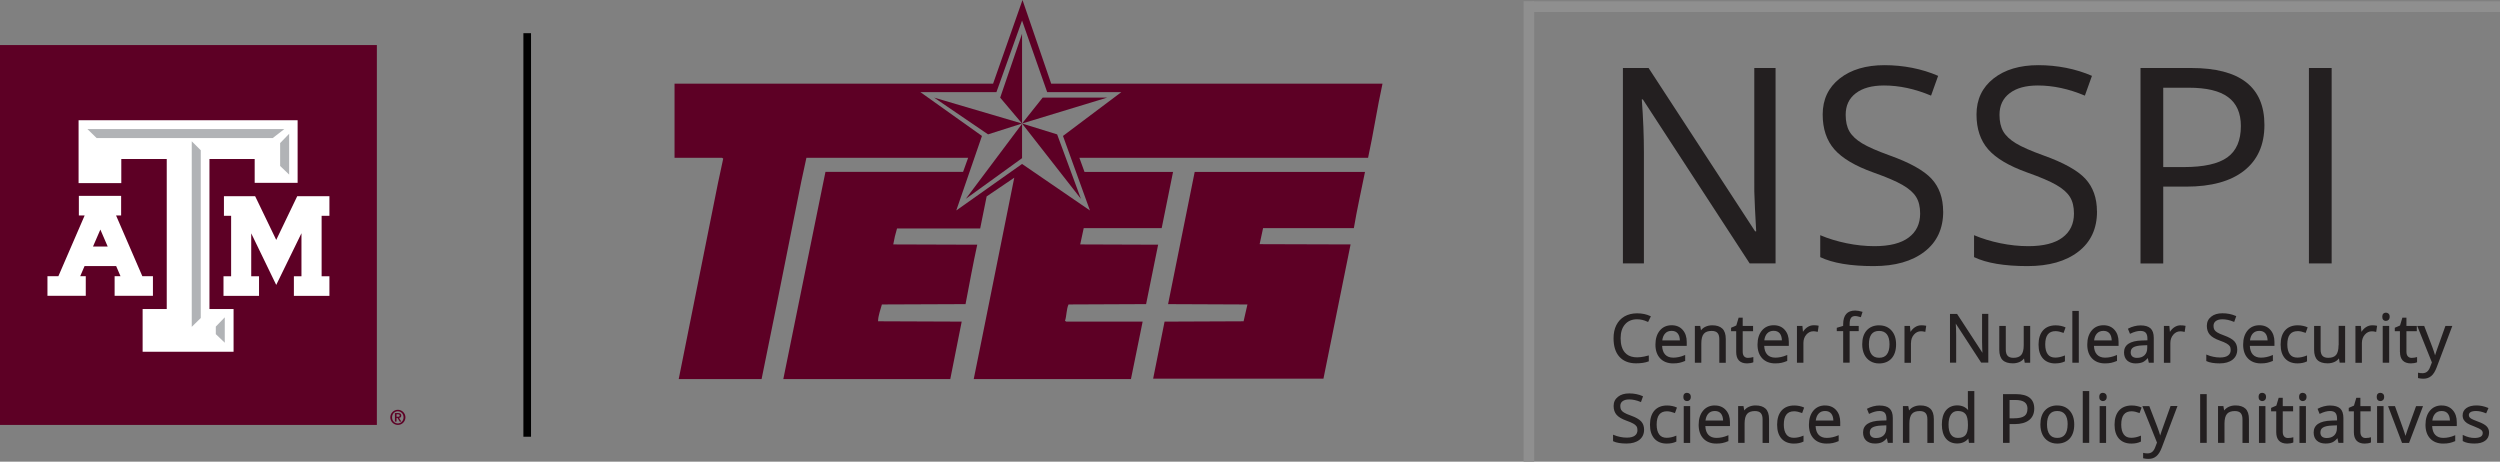 <?xml version="1.0" encoding="UTF-8"?><svg id="Layer_1" xmlns="http://www.w3.org/2000/svg" viewBox="0 0 448.9 82.9"><rect x="0" y="0" width="448.9" height="82.9" fill="#808080" stroke="none"/><defs><style>.cls-1{fill:#fff;}.cls-2{fill:#8f8f8f;}.cls-3{fill:#b1b3b6;}.cls-4{fill:#231f20;}.cls-5{fill:#5d0025;}</style></defs><g><rect id="Rectangle_142" class="cls-2" x="273.57" y=".21" width="1.91" height="82.69"/><rect id="Rectangle_143" class="cls-2" x="275.2" y=".24" width="173.7" height="1.91"/></g><g><g id="Group_123"><path id="Path_751" class="cls-5" d="M189.82,24.13l-6.3-1.95,10.57,13.52-4.27-11.57Z"/><path id="Path_752" class="cls-5" d="M177.41,24.13l6.11-1.95-15.79-4.65,9.67,6.59Z"/><path id="Path_753" class="cls-5" d="M183.52,28.39v-6.16l-10.1,13.47,10.1-7.3Z"/><path id="Path_754" class="cls-5" d="M179.59,17.53l3.93,4.65V6.06l-3.93,11.48Z"/><path id="Path_755" class="cls-5" d="M188.75,15.02l-5.15-15.02-5.28,15.02h-57.2v13.32h8.54l.2,.14-.96,4.49-7.03,35.1h14.88l2.73-13.46,4.38-21.93,.94-4.35h29.04l-.91,2.53h-24.71l-.6,2.93-2.93,14.4-4.04,19.88h29.98c.68-3.44,1.37-6.88,2.05-10.32l-15.02-.06c.03-1.08,.43-2.02,.69-3.02l15.02-.06c.68-3.55,1.33-7.14,2.1-10.67h-.29l-14.79-.05c.17-.97,.39-1.93,.68-2.87h14.93c.39-1.92,.78-3.83,1.16-5.75l4.96-3.36-.02,.09-5.81,28.91-1.45,7.16h28.23l2.1-10.32h-13.71l-.23-.14c.31-.94,.23-2.05,.63-2.94l13.93-.06,2.16-10.67-13.99-.05,.63-2.93h14l2.04-10.09h-15.9l-.92-2.53h51.84c.96-4.41,1.62-8.9,2.59-13.32h-59.49Zm2.12,9.39l4.84,13.38-12.19-8.35-11.81,8.35,4.61-13.38-11.06-7.87h13.66l4.6-12.85,4.51,12.85h13.32l-10.48,7.87Z"/><path id="Path_756" class="cls-5" d="M183.52,22.18l15.27-4.65h-11.57l-3.7,4.65Z"/><path id="Path_757" class="cls-5" d="M209.74,54.61l14.25,.06-.69,3.02-14.19,.06-2.05,10.24h30.58l4.87-24.1-16.33-.05,.62-2.88h16.3c.57-3.41,1.33-6.74,2-10.09h-30.58l-4.78,23.75Z"/></g><path id="Path_758" d="M93.98,5.96h1.37V78.42h-1.37V5.96Z"/><rect class="cls-5" y="8.09" width="67.67" height="68.21"/><g><polygon class="cls-1" points="58.69 35.23 53.66 35.23 53.37 35.23 53.24 35.5 49.6 43.08 45.94 35.49 45.81 35.23 45.52 35.23 40.67 35.23 40.21 35.23 40.21 35.7 40.21 38.28 40.21 38.75 40.67 38.75 41.5 38.75 41.5 49.61 40.6 49.61 40.13 49.61 40.13 50.07 40.13 52.66 40.13 53.12 40.6 53.12 46.05 53.12 46.51 53.12 46.51 52.66 46.51 50.07 46.51 49.61 46.05 49.61 45.11 49.61 45.11 41.9 49.18 50.3 49.6 51.16 50.02 50.3 54.13 41.88 54.13 49.61 53.24 49.61 52.77 49.61 52.77 50.07 52.77 52.66 52.77 53.12 53.24 53.12 58.69 53.12 59.15 53.12 59.15 52.66 59.15 50.07 59.15 49.61 58.69 49.61 57.75 49.61 57.75 38.75 58.69 38.75 59.15 38.75 59.15 38.28 59.15 35.7 59.15 35.23 58.69 35.23"/><path class="cls-1" d="M27.01,49.6h-1.45l-4.72-10.91h.91v-3.52h-7.59v3.52h1.04l-4.72,10.91h-1.96v3.52h6.88v-3.52h-1l.78-1.82h5.68l.78,1.82h-1.06v3.52h6.88v-3.52h-.46Zm-7.67-5.33h-2.64l1.32-3.05,1.32,3.05Z"/><polygon class="cls-1" points="52.92 21.59 14.64 21.59 14.11 21.59 14.11 22.12 14.11 32.35 14.11 32.88 14.64 32.88 21.25 32.88 21.78 32.88 21.78 32.35 21.78 28.55 29.94 28.55 29.94 55.49 26.14 55.49 25.61 55.49 25.61 56.02 25.61 62.64 25.61 63.16 26.14 63.16 41.41 63.16 41.94 63.16 41.94 62.64 41.94 56.02 41.94 55.49 41.41 55.49 37.61 55.49 37.61 28.55 45.73 28.55 45.73 32.3 45.73 32.83 46.26 32.83 52.92 32.83 53.44 32.83 53.44 32.3 53.44 22.12 53.44 21.59 52.92 21.59"/><g><polygon class="cls-3" points="38.75 58.64 40.36 56.98 40.36 61.54 38.75 60 38.75 58.64"/><polygon class="cls-3" points="36.05 57.1 34.43 58.69 34.43 25.37 36.05 26.98 36.05 57.1"/><polygon class="cls-3" points="17.35 24.79 15.69 23.17 51.06 23.17 48.97 24.79 17.35 24.79"/><polygon class="cls-3" points="51.92 31.35 50.3 29.8 50.3 25.69 51.92 24.02 51.92 31.35"/></g></g><path class="cls-5" d="M70.08,74.94c0-.75,.61-1.36,1.36-1.36s1.36,.61,1.36,1.36-.61,1.36-1.36,1.36-1.36-.61-1.36-1.36Zm2.38,0c0-.63-.46-1.09-1.03-1.09s-1.03,.46-1.03,1.09,.46,1.09,1.03,1.09,1.03-.46,1.03-1.09Zm-1.55-.77h.57c.37,0,.57,.13,.57,.45,0,.26-.15,.39-.4,.41l.41,.67h-.29l-.4-.66h-.17v.66h-.29v-1.54Zm.29,.66h.25c.17,0,.32-.02,.32-.23,0-.18-.17-.21-.31-.21h-.26v.44Z"/></g><g><path class="cls-4" d="M291.76,63.29c-.51-.59-.76-1.44-.76-2.54s.27-1.91,.79-2.51c.52-.6,1.25-.91,2.16-.91,.63,0,1.27,.15,1.9,.45l.08,.04,.5-1.02-.08-.04c-.68-.33-1.49-.5-2.4-.5-.86,0-1.61,.19-2.25,.55-.64,.37-1.13,.9-1.47,1.57-.34,.67-.5,1.47-.5,2.36,0,1.43,.35,2.55,1.05,3.32,.7,.78,1.71,1.18,2.99,1.18,.88,0,1.63-.11,2.23-.34l.06-.02v-1.06l-.12,.03c-1.96,.55-3.38,.39-4.19-.57Z"/><path class="cls-4" d="M302.59,64.8v-1.07l-.13,.06c-.66,.28-1.34,.43-2.01,.43-.63,0-1.12-.19-1.46-.56-.33-.35-.51-.88-.54-1.56h4.42v-.71c0-.89-.24-1.61-.73-2.16-.48-.55-1.15-.83-1.98-.83-.88,0-1.6,.32-2.12,.95-.52,.62-.79,1.47-.79,2.53s.29,1.88,.85,2.47c.56,.59,1.34,.9,2.31,.9,.44,0,.82-.03,1.13-.1,.31-.07,.65-.17,.99-.32l.06-.02Zm-4.11-3.68c.06-.52,.23-.94,.51-1.24,.29-.32,.67-.47,1.16-.47s.84,.15,1.1,.46c.24,.29,.37,.71,.39,1.25h-3.16Z"/><path class="cls-4" d="M305.49,61.67c0-.81,.15-1.39,.45-1.74,.29-.34,.77-.51,1.4-.51,.48,0,.83,.12,1.05,.36,.22,.24,.33,.61,.33,1.11v4.25h1.16v-4.28c0-.84-.21-1.47-.62-1.86-.41-.39-1.02-.59-1.81-.59-.45,0-.87,.09-1.24,.27-.32,.15-.58,.37-.78,.63l-.14-.79h-.96v6.61h1.16v-3.46Z"/><path class="cls-4" d="M313.72,65.25c.17,0,.36-.02,.57-.05,.22-.04,.38-.08,.49-.13l.05-.03v-.93l-.12,.03c-.09,.03-.21,.05-.37,.08-.15,.02-.32,.04-.48,.04-.29,0-.52-.09-.69-.28-.17-.19-.25-.47-.25-.83v-3.68h1.86v-.94h-1.86v-1.49h-.73l-.42,1.4-.94,.41v.62h.92v3.72c0,1.36,.66,2.06,1.96,2.06Z"/><path class="cls-4" d="M320.86,64.82l.06-.02v-1.07l-.13,.06c-.66,.28-1.34,.43-2.01,.43-.63,0-1.12-.19-1.46-.56-.33-.35-.51-.88-.54-1.56h4.42v-.71c0-.89-.24-1.61-.73-2.16-.48-.55-1.15-.83-1.98-.83-.88,0-1.6,.32-2.12,.95-.52,.62-.79,1.47-.79,2.53s.29,1.88,.85,2.47c.56,.59,1.34,.9,2.31,.9,.44,0,.82-.03,1.13-.1,.31-.07,.65-.17,.99-.32Zm-4.06-3.71c.06-.52,.23-.94,.51-1.24,.29-.31,.68-.47,1.16-.47s.84,.15,1.1,.46c.24,.29,.37,.71,.39,1.25h-3.16Z"/><path class="cls-4" d="M326.3,59.56l.1,.02,.16-1.09-.09-.02c-.23-.05-.5-.07-.79-.07-.42,0-.81,.12-1.16,.36-.3,.2-.56,.48-.78,.82l-.1-1.06h-.98v6.61h1.16v-3.54c0-.6,.18-1.11,.53-1.51,.35-.4,.77-.6,1.26-.6,.2,0,.42,.03,.68,.09Z"/><path class="cls-4" d="M334.34,55.97c-.46-.14-.87-.21-1.22-.21-1.43,0-2.16,.83-2.16,2.46v.29l-1.15,.35v.6h1.15v5.66h1.16v-5.66h1.63v-.94h-1.63v-.32c0-.52,.08-.89,.25-1.12,.28-.39,.82-.42,1.67-.15l.09,.03,.31-.96-.09-.03Z"/><path class="cls-4" d="M337.44,58.41c-.95,0-1.71,.31-2.25,.91-.54,.6-.81,1.44-.81,2.51,0,.69,.13,1.3,.37,1.81,.25,.52,.61,.92,1.07,1.2,.46,.28,.99,.42,1.58,.42,.95,0,1.71-.31,2.25-.91,.54-.6,.81-1.45,.81-2.51s-.27-1.87-.82-2.49c-.55-.62-1.29-.93-2.21-.93Zm-1.4,1.6c.31-.4,.76-.59,1.37-.59s1.07,.2,1.39,.6c.32,.4,.48,1.01,.48,1.8s-.16,1.41-.48,1.82c-.31,.41-.76,.6-1.38,.6s-1.06-.2-1.37-.61c-.31-.41-.47-1.02-.47-1.82s.16-1.41,.47-1.81Z"/><path class="cls-4" d="M343.14,61.59c0-.6,.18-1.11,.53-1.51,.35-.4,.77-.6,1.26-.6,.2,0,.42,.03,.68,.09l.1,.02,.16-1.09-.09-.02c-.23-.05-.5-.07-.79-.07-.42,0-.81,.12-1.16,.36-.3,.2-.56,.48-.78,.82l-.1-1.06h-.98v6.61h1.16v-3.54Z"/><path class="cls-4" d="M355.9,61.38c0,.25,0,.66,.03,1.23,.02,.32,.03,.57,.04,.74l-4.53-6.94-.03-.04h-1.27v8.75h1.11v-4.96c0-.62-.03-1.31-.07-2.05l4.53,6.96,.03,.04h1.28v-8.75h-1.12v5.01Z"/><path class="cls-4" d="M362.65,64.99c.32-.15,.58-.36,.78-.63l.13,.77h.98v-6.61h-1.16v3.47c0,.8-.15,1.39-.44,1.74-.29,.34-.76,.52-1.4,.52-.48,0-.83-.12-1.05-.36-.22-.24-.33-.61-.33-1.11v-4.26h-1.17v4.29c0,.84,.21,1.46,.61,1.85,.4,.39,1.02,.58,1.82,.58,.46,0,.88-.09,1.25-.26Z"/><path class="cls-4" d="M369.06,65.25c.66,0,1.22-.12,1.67-.34l.05-.03v-1.06l-.13,.05c-.55,.22-1.09,.34-1.61,.34-.6,0-1.04-.19-1.34-.59-.3-.4-.46-.99-.46-1.76,0-1.62,.61-2.4,1.86-2.4,.19,0,.41,.03,.65,.08,.25,.06,.48,.13,.69,.21l.09,.04,.36-.99-.07-.04c-.18-.09-.43-.17-.75-.24-.31-.07-.63-.1-.95-.1-.98,0-1.75,.31-2.28,.91-.53,.6-.8,1.46-.8,2.55s.27,1.9,.79,2.49c.53,.59,1.28,.89,2.23,.89Z"/><rect class="cls-4" x="372.11" y="55.83" width="1.16" height="9.3"/><path class="cls-4" d="M380.13,64.8v-1.07l-.13,.06c-.66,.28-1.34,.43-2.01,.43-.63,0-1.12-.19-1.46-.56-.33-.35-.51-.88-.54-1.56h4.42v-.71c0-.89-.24-1.61-.73-2.16-.48-.55-1.15-.83-1.98-.83-.88,0-1.6,.32-2.12,.95-.52,.62-.79,1.47-.79,2.53s.29,1.88,.85,2.47c.56,.59,1.34,.9,2.31,.9,.44,0,.82-.03,1.13-.1,.31-.07,.65-.18,.99-.32l.06-.02Zm-4.11-3.68c.06-.52,.23-.94,.51-1.24,.29-.31,.68-.47,1.16-.47s.84,.15,1.1,.46c.24,.29,.37,.71,.39,1.25h-3.16Z"/><path class="cls-4" d="M383.52,65.25c.49,0,.9-.08,1.23-.22,.3-.13,.6-.38,.91-.74l.18,.84h.89v-4.47c0-.77-.2-1.35-.58-1.7-.39-.35-.98-.53-1.77-.53-.38,0-.77,.05-1.16,.15s-.74,.24-1.06,.41l-.07,.04,.37,.91,.09-.04c.66-.32,1.26-.48,1.77-.48,.45,0,.77,.11,.97,.33,.2,.22,.3,.58,.3,1.05v.31l-1,.03c-2.12,.06-3.2,.78-3.2,2.13,0,.63,.19,1.12,.57,1.47,.38,.34,.9,.52,1.56,.52Zm2.04-3.27v.48c0,.57-.16,1.01-.49,1.33-.33,.31-.78,.47-1.36,.47-.36,0-.64-.09-.83-.25-.19-.17-.29-.41-.29-.73,0-.42,.15-.72,.47-.91,.33-.2,.87-.32,1.63-.35l.87-.04Z"/><path class="cls-4" d="M391.57,58.41c-.42,0-.81,.12-1.16,.36-.3,.2-.56,.48-.78,.82l-.1-1.06h-.98v6.61h1.16v-3.54c0-.6,.18-1.11,.53-1.51,.35-.4,.77-.6,1.26-.6,.2,0,.42,.03,.68,.09l.1,.02,.16-1.09-.09-.02c-.23-.05-.5-.07-.79-.07Z"/><path class="cls-4" d="M398.58,65.25c.95,0,1.72-.22,2.28-.65,.57-.44,.86-1.06,.86-1.84,0-.61-.18-1.11-.53-1.49-.35-.38-.98-.73-1.89-1.06-.53-.19-.92-.36-1.17-.52-.25-.15-.42-.31-.52-.49-.1-.17-.15-.4-.15-.68,0-.37,.13-.66,.41-.87,.28-.21,.68-.32,1.18-.32,.65,0,1.33,.15,2.03,.44l.09,.04,.37-1.04-.08-.04c-.72-.32-1.53-.48-2.39-.48s-1.52,.2-2.03,.61c-.52,.41-.78,.96-.78,1.65,0,.65,.18,1.18,.54,1.59,.35,.4,.94,.75,1.75,1.04,.56,.2,.99,.38,1.26,.54,.26,.15,.45,.32,.57,.49,.11,.17,.16,.4,.16,.68,0,.42-.15,.74-.47,.98-.32,.24-.8,.36-1.44,.36-.4,0-.81-.04-1.21-.13-.41-.08-.79-.2-1.13-.35l-.13-.05v1.16l.05,.03c.56,.27,1.36,.4,2.38,.4Z"/><path class="cls-4" d="M408.12,64.8v-1.07l-.13,.06c-.66,.28-1.34,.43-2.01,.43-.63,0-1.12-.19-1.46-.56-.33-.35-.51-.88-.54-1.56h4.42v-.71c0-.89-.24-1.61-.73-2.16-.48-.55-1.15-.83-1.98-.83-.88,0-1.6,.32-2.12,.95-.52,.62-.79,1.47-.79,2.53s.29,1.88,.85,2.47c.56,.59,1.34,.9,2.31,.9,.44,0,.82-.03,1.13-.1,.31-.07,.65-.18,.99-.32l.06-.02Zm-4.11-3.68c.06-.52,.23-.94,.51-1.24,.29-.31,.68-.47,1.16-.47s.84,.15,1.1,.46c.24,.29,.37,.71,.39,1.25h-3.16Z"/><path class="cls-4" d="M412.57,59.45c.19,0,.41,.03,.65,.08,.25,.06,.48,.13,.69,.21l.09,.04,.36-.99-.07-.04c-.18-.09-.43-.17-.75-.24-.31-.07-.63-.1-.95-.1-.98,0-1.75,.31-2.28,.91-.53,.6-.8,1.46-.8,2.55s.27,1.9,.79,2.49c.53,.59,1.28,.89,2.23,.89,.66,0,1.22-.12,1.67-.34l.05-.03v-1.06l-.13,.05c-.55,.22-1.09,.34-1.61,.34-.6,0-1.04-.19-1.34-.59-.3-.4-.46-1-.46-1.76,0-1.62,.61-2.4,1.86-2.4Z"/><path class="cls-4" d="M419.91,61.99c0,.8-.15,1.39-.44,1.74-.29,.34-.76,.52-1.4,.52-.48,0-.83-.12-1.05-.36-.22-.24-.33-.61-.33-1.11v-4.26h-1.17v4.29c0,.84,.21,1.46,.61,1.85,.4,.39,1.02,.58,1.82,.58,.46,0,.88-.09,1.25-.26,.32-.15,.58-.36,.78-.63l.13,.77h.98v-6.61h-1.16v3.47Z"/><path class="cls-4" d="M426.75,58.48c-.23-.05-.5-.07-.79-.07-.42,0-.81,.12-1.16,.36-.3,.2-.56,.48-.78,.82l-.1-1.06h-.98v6.61h1.16v-3.54c0-.6,.18-1.11,.53-1.51,.35-.4,.77-.6,1.26-.6,.2,0,.42,.03,.68,.09l.1,.02,.16-1.09-.09-.02Z"/><rect class="cls-4" x="427.84" y="58.52" width="1.16" height="6.61"/><path class="cls-4" d="M428.42,57.62c.18,0,.34-.06,.47-.19,.13-.13,.2-.31,.2-.56s-.07-.43-.2-.55c-.13-.12-.29-.18-.47-.18s-.35,.06-.47,.18c-.13,.12-.19,.31-.19,.56s.06,.43,.19,.56,.29,.19,.48,.19Z"/><path class="cls-4" d="M430.94,63.19c0,1.36,.66,2.06,1.96,2.06,.17,0,.35-.02,.57-.05,.22-.04,.38-.08,.49-.13l.05-.03v-.93l-.12,.03c-.09,.03-.21,.05-.37,.08-.15,.02-.32,.04-.48,.04-.29,0-.52-.09-.69-.28-.17-.19-.25-.47-.25-.83v-3.68h1.86v-.94h-1.86v-1.49h-.73l-.42,1.4-.94,.41v.62h.92v3.72Z"/><path class="cls-4" d="M437.53,65.96l2.76-7.31,.05-.13h-1.24l-.02,.06c-.89,2.47-1.43,3.97-1.59,4.45-.11,.31-.19,.57-.25,.77-.1-.38-.27-.9-.52-1.56l-1.41-3.66-.02-.06h-1.25l2.63,6.55-.34,.88c-.27,.72-.71,1.06-1.34,1.06-.26,0-.49-.02-.7-.07l-.11-.03v.97l.07,.02c.29,.07,.6,.1,.9,.1,.55,0,1.02-.16,1.4-.48,.38-.31,.71-.84,.99-1.58Z"/><path class="cls-4" d="M292.78,74.6c-.53-.19-.92-.36-1.17-.52-.25-.15-.42-.31-.52-.49-.1-.17-.15-.4-.15-.68,0-.38,.13-.66,.41-.87,.28-.21,.68-.32,1.18-.32,.65,0,1.33,.15,2.03,.44l.09,.04,.37-1.04-.08-.04c-.72-.32-1.53-.48-2.39-.48s-1.52,.2-2.03,.61c-.52,.41-.78,.96-.78,1.65,0,.65,.18,1.18,.54,1.59,.35,.4,.94,.75,1.75,1.04,.56,.2,.99,.38,1.26,.54,.26,.15,.45,.32,.57,.49,.11,.17,.16,.4,.16,.68,0,.42-.15,.74-.47,.98-.32,.24-.8,.36-1.44,.36-.4,0-.8-.04-1.21-.13-.41-.08-.79-.2-1.13-.35l-.13-.05v1.16l.05,.03c.56,.27,1.36,.4,2.38,.4,.95,0,1.72-.22,2.28-.65,.57-.44,.86-1.06,.86-1.84,0-.61-.18-1.11-.53-1.49-.35-.38-.98-.73-1.89-1.06Z"/><path class="cls-4" d="M299.32,73.85c.19,0,.41,.03,.65,.08,.25,.06,.48,.13,.69,.21l.09,.04,.36-.99-.07-.04c-.18-.09-.43-.17-.75-.24-.31-.07-.63-.1-.94-.1-.98,0-1.75,.31-2.28,.91-.53,.6-.8,1.46-.8,2.55s.27,1.9,.79,2.49c.53,.59,1.28,.89,2.23,.89,.66,0,1.22-.12,1.67-.34l.05-.03v-1.06l-.13,.05c-.55,.23-1.09,.34-1.61,.34-.6,0-1.04-.19-1.34-.6-.3-.4-.46-1-.46-1.76,0-1.62,.61-2.4,1.86-2.4Z"/><rect class="cls-4" x="302.33" y="72.92" width="1.16" height="6.61"/><path class="cls-4" d="M302.92,70.53c-.19,0-.35,.06-.47,.18-.13,.12-.19,.31-.19,.56s.06,.43,.19,.56,.29,.19,.48,.19,.34-.06,.47-.19c.13-.12,.2-.31,.2-.56s-.07-.43-.2-.55c-.13-.12-.29-.18-.47-.18Z"/><path class="cls-4" d="M307.92,72.8c-.88,0-1.6,.32-2.12,.95-.52,.62-.79,1.47-.79,2.53s.29,1.88,.85,2.47c.56,.59,1.34,.9,2.31,.9,.44,0,.82-.03,1.13-.1,.31-.07,.65-.17,.99-.32l.06-.02v-1.07l-.13,.06c-.66,.28-1.34,.43-2.01,.43-.63,0-1.12-.19-1.46-.56-.33-.35-.51-.88-.54-1.56h4.42v-.71c0-.89-.24-1.61-.73-2.16-.49-.55-1.15-.83-1.98-.83Zm-1.68,2.71c.06-.52,.23-.94,.51-1.24,.29-.32,.67-.47,1.16-.47s.84,.15,1.1,.46c.24,.29,.37,.71,.39,1.25h-3.16Z"/><path class="cls-4" d="M315.22,72.8c-.45,0-.87,.09-1.24,.27-.32,.15-.58,.37-.78,.63l-.14-.79h-.96v6.61h1.16v-3.46c0-.81,.15-1.39,.45-1.74,.29-.34,.77-.51,1.4-.51,.48,0,.83,.12,1.05,.36,.22,.24,.33,.61,.33,1.11v4.25h1.16v-4.28c0-.84-.21-1.47-.61-1.86-.41-.39-1.02-.59-1.81-.59Z"/><path class="cls-4" d="M322.16,73.85c.19,0,.41,.03,.65,.08,.25,.06,.48,.13,.69,.21l.09,.04,.36-.99-.07-.04c-.18-.09-.43-.17-.75-.24-.31-.07-.63-.1-.95-.1-.98,0-1.75,.31-2.28,.91-.53,.6-.8,1.46-.8,2.55s.27,1.9,.79,2.49c.53,.59,1.28,.89,2.23,.89,.66,0,1.22-.12,1.67-.34l.05-.03v-1.06l-.13,.05c-.55,.23-1.09,.34-1.61,.34-.6,0-1.04-.19-1.34-.6-.3-.4-.46-1-.46-1.76,0-1.62,.61-2.4,1.86-2.4Z"/><path class="cls-4" d="M327.72,72.8c-.88,0-1.6,.32-2.12,.95-.52,.62-.79,1.47-.79,2.53s.29,1.88,.85,2.47c.56,.59,1.34,.9,2.31,.9,.44,0,.82-.03,1.13-.1,.31-.07,.65-.17,.99-.32l.06-.02v-1.07l-.13,.06c-.66,.28-1.34,.43-2.01,.43-.63,0-1.12-.19-1.46-.56-.33-.35-.51-.88-.54-1.56h4.42v-.71c0-.89-.24-1.61-.73-2.16-.49-.55-1.15-.83-1.98-.83Zm-1.68,2.71c.06-.52,.23-.94,.51-1.24,.29-.32,.67-.47,1.16-.47s.84,.15,1.1,.46c.24,.29,.37,.71,.39,1.25h-3.16Z"/><path class="cls-4" d="M337.52,72.81c-.38,0-.77,.05-1.16,.15s-.74,.24-1.06,.41l-.07,.04,.37,.91,.09-.04c.66-.32,1.26-.48,1.77-.48,.45,0,.77,.11,.97,.33,.2,.22,.3,.58,.3,1.05v.31l-1,.03c-2.12,.06-3.2,.78-3.2,2.13,0,.63,.19,1.12,.57,1.47,.38,.34,.9,.52,1.56,.52,.49,0,.9-.07,1.23-.22,.3-.13,.61-.38,.91-.74l.18,.84h.89v-4.47c0-.77-.2-1.35-.58-1.7-.38-.35-.98-.53-1.76-.53Zm1.19,3.56v.48c0,.57-.16,1.01-.49,1.33-.33,.31-.78,.47-1.36,.47-.36,0-.64-.09-.83-.25-.19-.17-.29-.41-.29-.73,0-.42,.15-.72,.47-.91,.33-.2,.87-.32,1.63-.35l.87-.04Z"/><path class="cls-4" d="M344.81,72.8c-.45,0-.87,.09-1.24,.27-.32,.15-.58,.37-.78,.63l-.14-.79h-.96v6.61h1.16v-3.46c0-.81,.15-1.39,.45-1.74,.29-.34,.77-.51,1.4-.51,.48,0,.83,.12,1.05,.36,.22,.24,.33,.61,.33,1.11v4.25h1.16v-4.28c0-.84-.21-1.47-.62-1.86-.41-.39-1.02-.59-1.81-.59Z"/><path class="cls-4" d="M353.36,72.93l.02,.45,.02,.26c-.48-.56-1.14-.85-1.97-.85s-1.54,.31-2.03,.91c-.48,.6-.72,1.45-.72,2.52s.24,1.92,.72,2.51c.48,.59,1.17,.9,2.03,.9s1.54-.3,2-.89l.12,.78h.96v-9.3h-1.16v2.71Zm-.43,1.41c.29,.37,.43,1.01,.43,1.89v.2c0,.78-.14,1.35-.43,1.69-.28,.34-.74,.51-1.37,.51-.56,0-.96-.19-1.25-.59-.29-.4-.43-1.01-.43-1.8s.15-1.4,.44-1.82c.29-.42,.69-.62,1.23-.62,.63,0,1.09,.18,1.38,.55Z"/><path class="cls-4" d="M361.97,70.77h-2.31v8.75h1.18v-3.37h.91c1.12,0,1.99-.24,2.6-.72,.61-.48,.92-1.18,.92-2.07,0-1.72-1.11-2.59-3.3-2.59Zm2.08,2.64c0,.6-.18,1.03-.55,1.29-.38,.27-1,.41-1.86,.41h-.8v-3.29h1.02c.76,0,1.32,.13,1.68,.4,.35,.26,.52,.65,.52,1.19Z"/><path class="cls-4" d="M369.43,72.8c-.95,0-1.71,.31-2.25,.91-.54,.6-.81,1.44-.81,2.51,0,.69,.13,1.3,.37,1.81,.25,.52,.61,.92,1.07,1.2,.46,.28,.99,.42,1.58,.42,.95,0,1.71-.31,2.25-.91,.54-.6,.81-1.45,.81-2.51s-.27-1.87-.82-2.49c-.55-.62-1.29-.93-2.21-.93Zm1.83,3.41c0,.8-.16,1.41-.48,1.82-.31,.41-.76,.6-1.38,.6s-1.06-.2-1.37-.61c-.31-.41-.47-1.02-.47-1.82s.16-1.41,.47-1.81c.31-.4,.76-.59,1.37-.59s1.07,.2,1.39,.6c.32,.41,.48,1.01,.48,1.8Z"/><rect class="cls-4" x="373.98" y="70.22" width="1.16" height="9.3"/><path class="cls-4" d="M377.6,70.53c-.19,0-.35,.06-.47,.18-.13,.12-.19,.31-.19,.56s.06,.43,.19,.56c.13,.12,.29,.19,.48,.19s.34-.06,.47-.19c.13-.12,.2-.31,.2-.56s-.07-.43-.2-.55c-.13-.12-.29-.18-.47-.18Z"/><rect class="cls-4" x="377.01" y="72.92" width="1.16" height="6.61"/><path class="cls-4" d="M382.75,73.85c.19,0,.41,.03,.65,.08,.25,.06,.48,.13,.69,.21l.09,.04,.36-.99-.07-.04c-.18-.09-.43-.17-.75-.24-.31-.07-.63-.1-.95-.1-.98,0-1.75,.31-2.28,.91-.53,.6-.8,1.46-.8,2.55s.27,1.9,.79,2.49c.53,.59,1.28,.89,2.23,.89,.66,0,1.22-.12,1.67-.34l.05-.03v-1.06l-.13,.05c-.55,.23-1.09,.34-1.61,.34-.6,0-1.04-.19-1.34-.6-.3-.4-.46-.99-.46-1.76,0-1.62,.61-2.4,1.86-2.4Z"/><path class="cls-4" d="M389.72,72.98c-.91,2.52-1.43,3.98-1.59,4.45-.11,.32-.19,.57-.25,.77-.1-.38-.27-.9-.52-1.56l-1.41-3.66-.02-.06h-1.25l2.63,6.55-.34,.88c-.27,.72-.71,1.06-1.34,1.06-.26,0-.5-.02-.7-.07l-.11-.03v.97l.07,.02c.3,.07,.6,.1,.9,.1,.55,0,1.02-.16,1.4-.48,.38-.31,.71-.84,.99-1.58l2.76-7.31,.05-.13h-1.24l-.02,.06Z"/><rect class="cls-4" x="395.06" y="70.77" width="1.18" height="8.75"/><path class="cls-4" d="M401.39,72.8c-.45,0-.87,.09-1.24,.27-.32,.16-.58,.37-.78,.63l-.14-.79h-.96v6.61h1.16v-3.46c0-.81,.15-1.39,.45-1.74,.29-.34,.77-.51,1.4-.51,.48,0,.83,.12,1.05,.36,.22,.24,.33,.61,.33,1.11v4.25h1.16v-4.28c0-.84-.21-1.47-.61-1.86-.41-.39-1.02-.59-1.81-.59Z"/><path class="cls-4" d="M406.21,70.53c-.19,0-.35,.06-.47,.18-.13,.12-.19,.31-.19,.56s.06,.43,.19,.56c.13,.12,.29,.19,.48,.19s.34-.06,.47-.19c.13-.13,.2-.31,.2-.56s-.07-.43-.2-.55c-.13-.12-.29-.18-.47-.18Z"/><rect class="cls-4" x="405.62" y="72.92" width="1.16" height="6.61"/><path class="cls-4" d="M411.31,78.61c-.16,.02-.32,.04-.48,.04-.29,0-.52-.09-.69-.28-.17-.19-.25-.47-.25-.83v-3.68h1.86v-.94h-1.86v-1.49h-.73l-.42,1.4-.94,.41v.62h.92v3.73c0,1.36,.66,2.06,1.96,2.06,.17,0,.36-.02,.57-.05,.22-.04,.38-.08,.49-.13l.05-.03v-.93l-.12,.03c-.09,.03-.21,.05-.37,.08Z"/><rect class="cls-4" x="412.89" y="72.92" width="1.16" height="6.61"/><path class="cls-4" d="M413.48,70.53c-.19,0-.35,.06-.47,.18-.13,.12-.19,.31-.19,.56s.06,.43,.19,.56c.13,.12,.29,.19,.48,.19s.34-.06,.47-.19c.13-.13,.2-.31,.2-.56s-.07-.43-.2-.55c-.13-.12-.29-.18-.47-.18Z"/><path class="cls-4" d="M418.43,72.81c-.38,0-.77,.05-1.16,.15-.38,.1-.74,.24-1.06,.41l-.07,.04,.37,.91,.09-.04c.66-.32,1.26-.48,1.77-.48,.45,0,.77,.11,.97,.33,.2,.22,.3,.58,.3,1.05v.31l-1,.03c-2.12,.06-3.2,.78-3.2,2.13,0,.63,.19,1.12,.57,1.47,.38,.34,.9,.52,1.56,.52,.49,0,.9-.07,1.23-.22,.3-.13,.61-.38,.91-.74l.18,.84h.89v-4.47c0-.77-.2-1.35-.58-1.7-.39-.35-.98-.53-1.76-.53Zm1.19,3.56v.48c0,.57-.16,1.01-.49,1.33-.33,.31-.78,.47-1.36,.47-.36,0-.64-.09-.83-.25-.19-.17-.29-.41-.29-.73,0-.42,.15-.72,.47-.91,.33-.2,.87-.32,1.63-.35l.87-.04Z"/><path class="cls-4" d="M425.25,78.61c-.16,.02-.32,.04-.48,.04-.29,0-.52-.09-.69-.28-.17-.19-.25-.47-.25-.83v-3.68h1.86v-.94h-1.86v-1.49h-.73l-.42,1.4-.94,.41v.62h.92v3.73c0,1.36,.66,2.06,1.96,2.06,.17,0,.36-.02,.57-.05,.22-.04,.38-.08,.49-.13l.05-.03v-.93l-.12,.03c-.09,.03-.21,.05-.37,.08Z"/><rect class="cls-4" x="426.83" y="72.92" width="1.16" height="6.61"/><path class="cls-4" d="M427.42,70.53c-.19,0-.35,.06-.47,.18-.13,.12-.19,.31-.19,.56s.06,.43,.19,.56,.29,.19,.48,.19,.34-.06,.47-.19c.13-.13,.2-.31,.2-.56s-.07-.43-.2-.55c-.13-.12-.29-.18-.47-.18Z"/><path class="cls-4" d="M433.81,72.98c-.79,2.16-1.3,3.59-1.54,4.26-.16,.45-.27,.79-.34,1.03-.09-.32-.25-.82-.49-1.48l-1.4-3.87h-1.24l2.51,6.61h1.26l2.51-6.61h-1.24l-.02,.06Z"/><path class="cls-4" d="M438.43,72.8c-.88,0-1.6,.32-2.12,.95-.52,.62-.79,1.47-.79,2.53s.29,1.88,.85,2.47c.56,.59,1.34,.9,2.31,.9,.44,0,.82-.03,1.13-.1,.31-.07,.65-.17,.99-.32l.06-.02v-1.07l-.13,.06c-.66,.28-1.34,.43-2.01,.43-.63,0-1.12-.19-1.46-.56-.33-.35-.51-.88-.54-1.56h4.42v-.71c0-.89-.24-1.61-.73-2.16-.49-.55-1.15-.83-1.98-.83Zm-1.68,2.71c.06-.52,.23-.94,.51-1.24,.29-.32,.67-.47,1.16-.47s.84,.15,1.1,.46c.24,.29,.37,.71,.39,1.25h-3.16Z"/><path class="cls-4" d="M446.5,76.55c-.28-.29-.8-.58-1.58-.86-.55-.2-.92-.36-1.11-.47-.18-.1-.31-.21-.39-.32-.08-.1-.11-.23-.11-.38,0-.22,.1-.39,.31-.52,.22-.13,.55-.2,.99-.2,.51,0,1.09,.13,1.72,.39l.08,.04,.42-.96-.09-.04c-.67-.28-1.36-.43-2.06-.43-.76,0-1.37,.16-1.81,.47-.45,.32-.68,.76-.68,1.31,0,.31,.07,.58,.2,.8,.13,.22,.33,.42,.59,.6,.26,.17,.69,.37,1.29,.59,.62,.24,1.03,.44,1.24,.61,.2,.16,.29,.35,.29,.57,0,.3-.12,.51-.36,.66-.26,.15-.63,.23-1.12,.23-.32,0-.66-.04-1-.13-.35-.09-.67-.21-.97-.36l-.14-.07v1.11l.05,.03c.49,.28,1.17,.42,2.04,.42s1.47-.17,1.93-.5c.47-.34,.71-.83,.71-1.46,0-.45-.14-.83-.43-1.12Z"/></g><g><path class="cls-4" d="M318.83,47.3h-4.66l-19.18-29.45h-.19c.26,3.46,.38,6.62,.38,9.5v19.95h-3.77V12.21h4.61l19.13,29.33h.19c-.03-.43-.1-1.82-.22-4.16s-.15-4.02-.12-5.03V12.21h3.82V47.3Z"/><path class="cls-4" d="M348.92,37.97c0,3.09-1.12,5.5-3.36,7.22-2.24,1.73-5.28,2.59-9.12,2.59-4.16,0-7.36-.54-9.6-1.61v-3.94c1.44,.61,3.01,1.09,4.7,1.44,1.7,.35,3.38,.53,5.04,.53,2.72,0,4.77-.52,6.14-1.55,1.38-1.03,2.06-2.47,2.06-4.31,0-1.22-.24-2.21-.73-2.99-.49-.78-1.3-1.49-2.45-2.15-1.14-.66-2.88-1.4-5.22-2.23-3.26-1.17-5.6-2.55-7-4.15-1.4-1.6-2.1-3.69-2.1-6.26,0-2.7,1.02-4.86,3.05-6.46,2.03-1.6,4.72-2.4,8.06-2.4s6.7,.64,9.62,1.92l-1.27,3.55c-2.9-1.22-5.71-1.82-8.45-1.82-2.16,0-3.85,.46-5.06,1.39-1.22,.93-1.82,2.22-1.82,3.86,0,1.22,.22,2.21,.67,2.99,.45,.78,1.2,1.49,2.27,2.14s2.69,1.36,4.88,2.15c3.68,1.31,6.21,2.72,7.6,4.22,1.38,1.5,2.08,3.46,2.08,5.86Z"/><path class="cls-4" d="M376.54,37.97c0,3.09-1.12,5.5-3.36,7.22-2.24,1.73-5.28,2.59-9.12,2.59-4.16,0-7.36-.54-9.6-1.61v-3.94c1.44,.61,3.01,1.09,4.7,1.44,1.7,.35,3.38,.53,5.04,.53,2.72,0,4.77-.52,6.14-1.55,1.38-1.03,2.06-2.47,2.06-4.31,0-1.22-.24-2.21-.73-2.99-.49-.78-1.3-1.49-2.45-2.15-1.14-.66-2.88-1.4-5.22-2.23-3.26-1.17-5.6-2.55-7-4.15-1.4-1.6-2.1-3.69-2.1-6.26,0-2.7,1.02-4.86,3.05-6.46,2.03-1.6,4.72-2.4,8.06-2.4s6.7,.64,9.62,1.92l-1.27,3.55c-2.9-1.22-5.71-1.82-8.45-1.82-2.16,0-3.85,.46-5.06,1.39-1.22,.93-1.82,2.22-1.82,3.86,0,1.22,.22,2.21,.67,2.99,.45,.78,1.2,1.49,2.27,2.14s2.69,1.36,4.88,2.15c3.68,1.31,6.21,2.72,7.6,4.22,1.38,1.5,2.08,3.46,2.08,5.86Z"/><path class="cls-4" d="M406.6,22.44c0,3.55-1.21,6.28-3.64,8.2-2.42,1.91-5.89,2.87-10.4,2.87h-4.13v13.8h-4.08V12.21h9.1c8.77,0,13.15,3.41,13.15,10.22Zm-18.17,7.56h3.67c3.62,0,6.23-.58,7.85-1.75,1.62-1.17,2.42-3.04,2.42-5.62,0-2.32-.76-4.05-2.28-5.18-1.52-1.14-3.89-1.7-7.1-1.7h-4.56v14.26Z"/><path class="cls-4" d="M414.59,47.3V12.21h4.08V47.3h-4.08Z"/></g></svg>